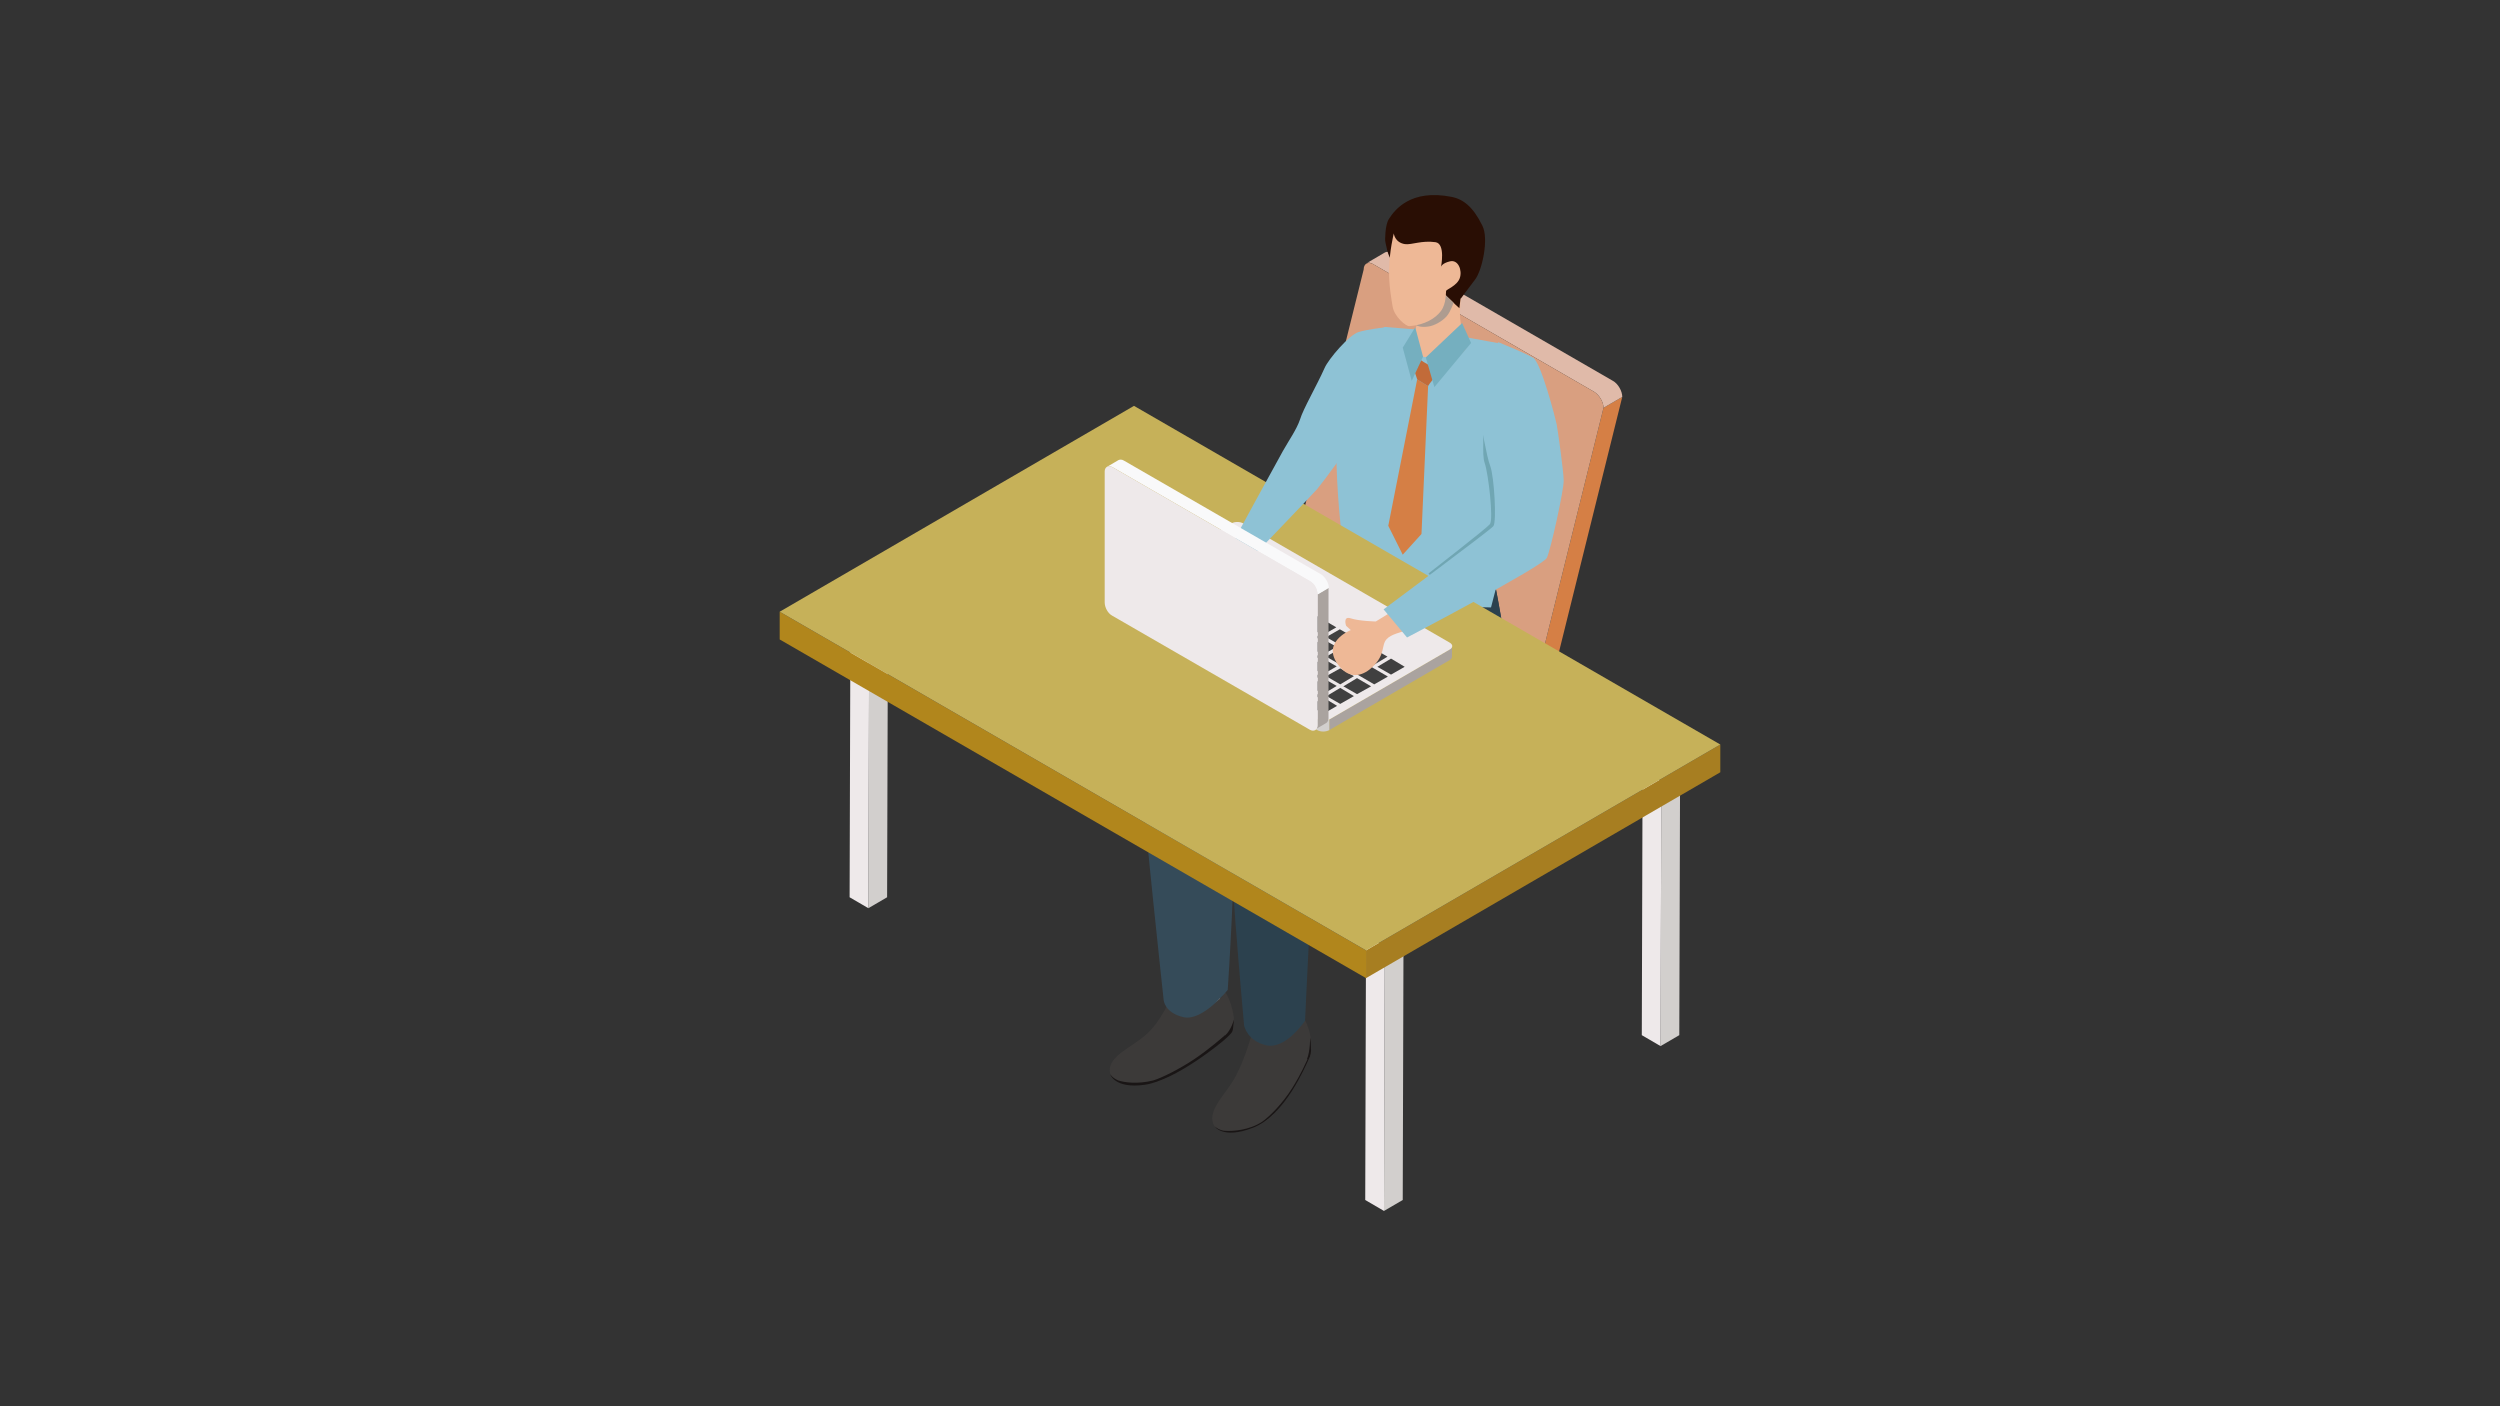 <?xml version="1.0" encoding="UTF-8"?>
<svg id="_レイヤー_1" data-name="レイヤー_1" xmlns="http://www.w3.org/2000/svg" version="1.1" viewBox="0 0 640 360">
  <rect x="0" y="0" width="640" height="360" fill="#333333" stroke="none"/>
  <!-- Generator: Adobe Illustrator 29.3.0, SVG Export Plug-In . SVG Version: 2.1.0 Build 146)  -->
  <defs>
    <style>
      .st0 {
        fill: #f9f9fa;
      }

      .st1 {
        fill: #2c414e;
      }

      .st2 {
        fill: #b1861c;
      }

      .st3 {
        fill: #c6b159;
      }

      .st4 {
        fill: #354b59;
      }

      .st5 {
        fill: #c26b39;
      }

      .st6 {
        fill: #ae9c90;
      }

      .st7 {
        fill: #a77e21;
      }

      .st8 {
        fill: #eee9ea;
      }

      .st9 {
        fill: #eeb896;
      }

      .st10 {
        fill: #404040;
      }

      .st11 {
        fill: #191515;
      }

      .st12 {
        fill: #d57f45;
      }

      .st13 {
        fill: #aaa39f;
      }

      .st14 {
        fill: #8ec2d5;
      }

      .st15 {
        fill: #d2cfcd;
      }

      .st16 {
        fill: #d99f80;
      }

      .st17 {
        fill: #290e04;
      }

      .st18 {
        fill: #75afbf;
      }

      .st19 {
        fill: #3c3a39;
      }

      .st20 {
        fill: #70a6b3;
      }

      .st21 {
        fill: #e0baa9;
      }
    </style>
  </defs>
  <g>
    <path class="st12" d="M410.5,104.4l-19.9,80.2c0,.7-.3,1.3-.7,1.5l4.8-2.8c.4-.2.7-.8.7-1.5l19.9-80.2-4.8,2.8Z"/>
    <path class="st21" d="M412.9,97.5l-56.6-32.7c-.7-.4-1.3-.4-1.7-.2l-4.8,2.8c.4-.3,1-.2,1.7.2l56.6,32.7c1.3.8,2.4,2.6,2.4,4.1l4.8-2.8c0-1.5-1.1-3.4-2.4-4.1Z"/>
    <path class="st16" d="M408.1,100.3c1.3.8,2.4,2.6,2.4,4.1l-19.9,80.2c0,1.5-1.1,2.1-2.4,1.4l-56.6-32.7c-1.3-.8-2.4-2.6-2.4-4.1l19.9-80.2c0-1.5,1.1-2.1,2.4-1.4l56.6,32.7Z"/>
  </g>
  <g>
    <polygon class="st15" points="222.5 164.8 227.3 162 227.1 229.7 222.3 232.5 222.5 164.8"/>
    <polygon class="st8" points="222.5 164.8 222.3 232.5 217.5 229.7 217.7 162 222.5 164.8"/>
  </g>
  <g>
    <polygon class="st15" points="354.5 242.3 359.3 239.5 359.1 307.2 354.3 310 354.5 242.3"/>
    <polygon class="st8" points="354.5 242.3 354.3 310 349.5 307.2 349.7 239.5 354.5 242.3"/>
  </g>
  <g>
    <polygon class="st15" points="425.3 200 430.1 197.2 429.9 265 425.1 267.8 425.3 200"/>
    <polygon class="st8" points="425.3 200 425.1 267.8 420.3 265 420.5 197.2 425.3 200"/>
  </g>
  <g>
    <polygon class="st9" points="312.3 239.1 312.3 257.9 302.5 262.7 301.4 240.4 312.3 239.1"/>
    <g>
      <path class="st19" d="M312.6,253.3s1.3,0,2.5,3.8c1.1,3.5.8,4.8.5,6.6-.4,1.8-13.2,11-18.7,13-5.6,2-12.7,1.1-12.8-2.6-.2-3.7,5.5-6,8.9-8.9,4.6-3.8,7-10.6,7-10.6l3.5,1.3s0,3.7,1.9,3.3c2.3-.4,5.6-2.4,7.2-3.8,1.1-.9,0-2.1,0-2.1Z"/>
      <path class="st11" d="M313.6,265c-.8.7-4.1,3.6-7.8,6.1s-8.5,4.9-10.6,5.5c-4,1-7.4.5-8.9,0-1.5-.6-2.1-1.6-2.1-1.6,0,0,1.1,3.8,8.9,2.7s19.8-10.9,20.9-12c1.1-1.1,1.6-1.3,1.7-2.7.2-1.4.2-2,.2-2,0,0-.7,2.7-2.3,4.1Z"/>
    </g>
    <polygon class="st9" points="332.6 248.7 332.6 264.6 322.8 269.5 321.8 250 332.6 248.7"/>
    <path class="st4" d="M368,148s2.2,24.6,2.2,34.8c0,10.2-45.9,25.7-54.4,23.4.8,13.2-1.5,47.2-1.5,47.2,0,0-6.4,8.1-11.3,7-4.9-1.1-5.1-4.4-5.1-4.4,0,0-5.2-47.8-5.5-56-.3-8.2,38.3-30.7,47.2-35.2,2-8.6,7.7-20.1,7.7-20.1l20.7,3.3Z"/>
    <g>
      <path class="st19" d="M332.6,259.6s1-.2,2.3,3.5c.8,2.2.8,4.5.7,6.4,0,1.9-6.3,13.1-10.8,16.9-4.6,3.8-12.8,4.7-14.2,1.3-1.4-3.5,3.1-7.6,5.3-11.4,3-5.2,4.7-12.2,4.7-12.2h3.7s1.1,3.9,2.8,2.9c2-1.2,3.7-3.2,4.8-5,.7-1.3.6-2.5.6-2.5Z"/>
      <path class="st11" d="M334.7,271.2c-.5,1-1.4,3.3-3.8,7.2-2.6,4.2-6,7.5-7.7,8.7-3.4,2.3-7.7,2.5-9.4,2.4-1.6,0-2.8-1.1-2.8-1.1,0,0,2.1,3.3,9.8.3,8.1-3.1,13.4-15.8,14.1-17.2.7-1.4.8-2.1.7-3.5,0-1.5-.2-2.4-.2-2.4,0,0,0,3.6-.8,5.5Z"/>
    </g>
    <path class="st1" d="M382.9,150.5s3.8,20,4.8,30.2-38.4,30.4-50.7,30.4c-1.3,13.5-2.9,50.2-2.9,50.2,0,0-4.9,7.4-9.9,6.3-4.9-1.1-5.7-5-5.7-5,0,0-4.8-51.9-3.7-60,1.1-8.2,39.6-26.9,41.5-35.5,2-8.6,4.8-20.1,4.8-20.1l21.8,3.6Z"/>
    <path class="st1" d="M382.9,150.5l-21.8-3.6s0,0,0,0l-13.8-2.2s-5.7,11.5-7.7,20.1c3.6,8.4,49.2,28.3,48.1,15.9-.9-10.2-4.8-30.2-4.8-30.2Z"/>
    <path class="st14" d="M365.7,84.6l18.7,3.4s-4.4,6.1-5.7,13.6c-1.4,8.1,10.6,7.7,10.9,10.4,1.2,9.8-7.9,43.5-7.9,43.5,0,0-19.7-.3-25.8-1.7-7.2-1.6-10.4-5.8-10.4-5.8,0,0-3.5-11.5-3.5-38.4,0-17.4,12.5-25.9,12.5-25.9l11.2.9Z"/>
    <g>
      <path class="st9" d="M374.3,75s-2,8.6,1.6,11.6c1.8,1.5-5.4,8.7-11.5,8.7-4.7,0-5.2-5.2-3.6-7.9,4.3-7.2,2.2-13.2,2.2-13.2l11.3.8Z"/>
      <path class="st17" d="M374,76.4s1.6-2.2,3.6-4.8c1.8-2.3,3.6-10.4,1.9-13.8-2.3-4.7-4.8-6.8-7.9-7.4-10.5-2.1-14.6,3.4-16,5.6-1.1,1.6-1,5.6-1,5.6,0,0,.8,4.9,1.7,4.7,1.2-.2,2.4-1.9,3.6-1.8,5.8.5,7.5,6.3,7.5,7.5,0,1.4,6.2,6.9,6.2,6.9l.3-2.5Z"/>
      <path class="st6" d="M369.9,75.3l-7.3,8s1,.6,3,.3c1.6-.2,3.7-1.4,4.8-2.7,1-1.2,1.7-3.4,1.7-3.4l-2.3-2.2Z"/>
      <path class="st9" d="M356.8,59.8s-1.1,4.4-1.2,9.2c-.1,3.9.7,8.2.9,9.4.4,2.7,3.5,5.2,4.3,5.1,3.9-.3,6.7-2,8.1-3.9,1.4-1.9,1.2-4.7,1.3-5.1,0-.4,2.8-1.3,3.5-3.3.7-2-.4-4.8-2.5-4.3-2.1.5-2.3,1.4-2.3,1.4,0,0,1.2-5.9-1.4-6.3-3.6-.5-6,.7-7.8.5-2.7-.4-2.9-2.8-2.9-2.8Z"/>
    </g>
    <polygon class="st14" points="363.2 91.1 366.2 91.7 366.8 94.4 362.4 93 363.2 91.1"/>
    <g>
      <polygon class="st12" points="362.9 97.2 362.8 97.1 355.4 134.6 359.1 142 363.9 136.7 365.6 98.8 365.5 98.8 362.9 97.2"/>
      <polygon class="st5" points="365.7 93.4 364.5 92.7 363.9 92.3 363 91.7 361.6 93.6 362.3 95.6 362.8 97.1 362.9 97.2 365.5 98.8 365.6 98.8 366 98.2 367 96.9 365.7 93.4"/>
    </g>
    <polygon class="st18" points="374.3 82.7 376.6 87.8 367.2 99.1 365 91.5 374.3 82.7"/>
    <polygon class="st18" points="362.3 83.8 364.3 91.3 361.4 97.5 359.1 89 362.3 83.8"/>
  </g>
  <g>
    <polygon class="st7" points="440.4 190.6 440.4 197.7 349.7 250.4 349.7 243.3 440.4 190.6"/>
    <polygon class="st2" points="349.7 243.3 349.7 250.4 199.6 163.7 199.6 156.6 349.7 243.3"/>
    <polygon class="st3" points="440.4 190.6 349.7 243.3 199.6 156.6 290.3 103.9 440.4 190.6"/>
  </g>
  <g>
    <path class="st13" d="M371.1,166.3l-30.8,17.9v2.7s30.8-17.9,30.8-17.9c.4-.2.6-.6.6-.9v-2.7c0,.3-.2.6-.6.9Z"/>
    <path class="st15" d="M337.2,184.2l-52.8-30.5c-.4-.3-.6-.6-.6-.9v2.7c0,.3.2.7.6.9l52.8,30.5c.9.5,2.2.5,3.1,0v-2.7c-.8.5-2.2.5-3.1,0Z"/>
    <path class="st8" d="M371.1,164.5c.9.5.9,1.3,0,1.8l-30.8,17.9c-.8.5-2.2.5-3.1,0l-52.8-30.5c-.9-.5-.9-1.3,0-1.8l30.8-17.9c.9-.5,2.2-.5,3.1,0l52.8,30.5Z"/>
    <g>
      <g>
        <polygon class="st10" points="338.8 178.6 342.3 180.7 338.8 182.7 335.3 180.7 338.8 178.6"/>
        <polygon class="st10" points="334.4 176.1 337.9 178.1 334.4 180.2 330.9 178.1 334.4 176.1"/>
        <polygon class="st10" points="330 173.6 333.5 175.6 330 177.6 326.5 175.6 330 173.6"/>
        <polygon class="st10" points="325.6 171.1 329.2 173.1 325.6 175.1 322.1 173.1 325.6 171.1"/>
        <polygon class="st10" points="321.3 168.5 324.8 170.6 321.3 172.6 317.8 170.6 321.3 168.5"/>
        <polygon class="st10" points="316.9 166 320.4 168 316.9 170.1 313.4 168 316.9 166"/>
        <polygon class="st10" points="312.5 163.5 316 165.5 312.5 167.5 309 165.5 312.5 163.5"/>
        <polygon class="st10" points="308.1 160.9 311.7 163 308.1 165 304.6 163 308.1 160.9"/>
        <polygon class="st10" points="303.8 158.4 307.3 160.5 303.8 162.5 300.2 160.5 303.8 158.4"/>
        <polygon class="st10" points="299.4 155.9 302.9 157.9 299.4 160 295.9 157.9 299.4 155.9"/>
        <polygon class="st10" points="295 153.4 298.5 155.4 295 157.4 291.5 155.4 295 153.4"/>
        <polygon class="st10" points="290.6 150.8 294.2 152.9 290.6 154.9 287.1 152.9 290.6 150.8"/>
      </g>
      <g>
        <polygon class="st10" points="343.1 176.1 346.6 178.2 343.1 180.2 339.6 178.2 343.1 176.1"/>
        <polygon class="st10" points="338.7 173.6 342.2 175.6 338.7 177.7 335.2 175.6 338.7 173.6"/>
        <polygon class="st10" points="334.4 171.1 337.9 173.1 334.4 175.1 330.8 173.1 334.4 171.1"/>
        <polygon class="st10" points="330 168.6 333.5 170.6 330 172.6 326.5 170.6 330 168.6"/>
        <polygon class="st10" points="325.6 166 329.1 168.1 325.6 170.1 322.1 168.1 325.6 166"/>
        <polygon class="st10" points="321.2 163.5 324.7 165.5 321.2 167.6 317.7 165.5 321.2 163.5"/>
        <polygon class="st10" points="316.8 161 320.4 163 316.8 165 313.3 163 316.8 161"/>
        <polygon class="st10" points="312.5 158.4 316 160.5 312.5 162.5 309 160.5 312.5 158.4"/>
        <polygon class="st10" points="308.1 155.9 311.6 158 308.1 160 304.6 158 308.1 155.9"/>
        <polygon class="st10" points="303.7 153.4 307.2 155.4 303.7 157.5 300.2 155.4 303.7 153.4"/>
        <polygon class="st10" points="299.3 150.9 302.9 152.9 299.3 154.9 295.8 152.9 299.3 150.9"/>
        <polygon class="st10" points="295 148.3 298.5 150.4 295 152.4 291.4 150.4 295 148.3"/>
      </g>
      <g>
        <polygon class="st10" points="347.4 173.6 351 175.7 347.4 177.7 343.9 175.7 347.4 173.6"/>
        <polygon class="st10" points="343.1 171.1 346.6 173.1 343.1 175.2 339.5 173.1 343.1 171.1"/>
        <polygon class="st10" points="338.7 168.6 342.2 170.6 338.7 172.6 335.2 170.6 338.7 168.6"/>
        <polygon class="st10" points="334.3 166.1 337.8 168.1 334.3 170.1 330.8 168.1 334.3 166.1"/>
        <polygon class="st10" points="329.9 163.5 333.4 165.6 329.9 167.6 326.4 165.6 329.9 163.5"/>
        <polygon class="st10" points="325.6 161 329.1 163 325.6 165.1 322 163 325.6 161"/>
        <polygon class="st10" points="321.2 158.5 324.7 160.5 321.2 162.5 317.7 160.5 321.2 158.5"/>
        <polygon class="st10" points="316.8 155.9 320.3 158 316.8 160 313.3 158 316.8 155.9"/>
        <polygon class="st10" points="312.4 153.4 315.9 155.5 312.4 157.5 308.9 155.5 312.4 153.4"/>
        <polygon class="st10" points="308 150.9 311.6 152.9 308 155 304.5 152.9 308 150.9"/>
        <polygon class="st10" points="303.7 148.4 307.2 150.4 303.7 152.4 300.2 150.4 303.7 148.4"/>
        <polygon class="st10" points="299.3 145.8 302.8 147.9 299.3 149.9 295.8 147.9 299.3 145.8"/>
      </g>
      <polygon class="st10" points="347.4 168.6 355.3 173.2 351.8 175.2 343.9 170.6 347.4 168.6"/>
      <polygon class="st10" points="343 166.1 346.5 168.1 343 170.1 339.5 168.1 343 166.1"/>
      <polygon class="st10" points="338.6 163.6 342.2 165.6 338.6 167.6 335.1 165.6 338.6 163.6"/>
      <polygon class="st10" points="334.3 161 337.8 163.1 334.3 165.1 330.7 163.1 334.3 161"/>
      <polygon class="st10" points="329.9 158.5 333.4 160.5 329.9 162.6 326.4 160.5 329.9 158.5"/>
      <polygon class="st10" points="325.5 156 329 158 325.5 160 322 158 325.5 156"/>
      <polygon class="st10" points="321.1 153.4 324.6 155.5 321.1 157.5 317.6 155.5 321.1 153.4"/>
      <polygon class="st10" points="316.8 150.9 320.3 153 316.8 155 313.2 153 316.8 150.9"/>
      <polygon class="st10" points="312.4 148.4 315.9 150.4 312.4 152.5 308.9 150.4 312.4 148.4"/>
      <polygon class="st10" points="303.6 143.3 311.5 147.9 308 149.9 300.1 145.4 303.6 143.3"/>
      <polygon class="st10" points="356.1 168.6 359.6 170.7 356.1 172.7 352.6 170.7 356.1 168.6"/>
      <polygon class="st10" points="351.7 166.1 355.2 168.1 351.7 170.2 348.2 168.1 351.7 166.1"/>
      <polygon class="st10" points="347.3 163.6 350.9 165.6 347.3 167.6 343.8 165.6 347.3 163.6"/>
      <polygon class="st10" points="343 161.1 346.5 163.1 343 165.1 339.5 163.1 343 161.1"/>
      <polygon class="st10" points="325.5 150.9 342.1 160.6 338.6 162.6 321.9 153 325.5 150.9"/>
      <polygon class="st10" points="321.1 148.4 324.6 150.5 321.1 152.5 317.6 150.5 321.1 148.4"/>
      <polygon class="st10" points="316.7 145.9 320.2 147.9 316.7 150 313.2 147.9 316.7 145.9"/>
      <polygon class="st10" points="312.3 143.4 315.8 145.4 312.3 147.4 308.8 145.4 312.3 143.4"/>
      <polygon class="st10" points="308 140.8 311.5 142.9 308 144.9 304.4 142.9 308 140.8"/>
    </g>
  </g>
  <g>
    <path class="st20" d="M384.8,89s-3.1,3.1-4.6,5.1-1.8,10.1-1.1,12.7c1.2,4.8.1,9.2,1,11.8s2.3,14.4,1.3,15.6c-.9,1.1-15.7,12.6-15.7,12.6l6,7.2s21.2-9.1,22.1-11.2c1-2.1,4.4-17.6,4.3-19.8,0-2.2-1.5-12.9-1.8-14.4s-4-15.8-6-17c-2.1-1.3-5.5-2.5-5.5-2.5Z"/>
    <path class="st9" d="M372.2,155.4c-8.5,6.4-15,5.8-17.2,8.2-1.5,1.6-.2,3.9-3.7,7.2-1.9,1.8-5.4,3.6-8.5-.3-4.9-6.1,3-9.2,3-9.2l-1.2-1.1s-.9-2.6,1.2-1.9c2.1.7,6.4.8,6.4.8,0,0,11.6-7,14.6-9.5s8.6,3.5,5.4,5.9Z"/>
    <path class="st14" d="M383.6,87.6s-2.7,2.7-4.2,4.7c-1.4,2-1.8,10.1-1.1,12.7,1.2,4.8,2.2,11.7,3.2,14.3s1.7,14.3.8,15.4-28.1,21.3-28.1,21.3l6,7.2s34.9-18.3,35.8-20.4c1-2.1,4.4-17.6,4.3-19.8,0-2.2-1.5-12.9-1.8-14.4-.3-1.5-4-15.8-6-17s-8.7-3.9-8.7-3.9Z"/>
  </g>
  <g>
    <path class="st9" d="M322,129.4c-3.2,4.2-5.8,9.8-6.8,10.6-1.7,1.3-3.9-.2-7.6,2.9-1.9,1.7-4.2,5-.6,8.5,5.5,5.5,9.5-2,9.5-2l.9,1.3s2.5,1.2,2-1c-.5-2.1,0-6.5,0-6.5,0,0,3.6-5,7.9-8.5,6.4-5.1-.4-11.9-5.3-5.4Z"/>
    <path class="st14" d="M354.5,83.8s-4.4.5-6.7,1.2c-2.4.7-7.7,6.9-8.7,9.2-2,4.5-5.5,10.5-6.3,13.2-.9,2.6-2.7,5.1-4.4,8.1s-12.2,22.3-12.2,22.3l4.5,4.7s14.9-15.5,16.5-17.3c2.3-2.8,6.5-8.8,7.9-10.6,1.3-1.8,5.4-6.3,6-7.6s8.4-12.4,7.5-14.6c-.9-2.3-3.9-8.5-3.9-8.5Z"/>
  </g>
  <g>
    <path class="st13" d="M337.3,152.1v33.5c0,.6-.3,1-.7,1.2l2.9-1.7c.3-.2.6-.6.6-1.2v-33.5c0,0-2.8,1.7-2.8,1.7Z"/>
    <path class="st0" d="M338.3,147.1l-50.6-29.2c-.5-.3-1-.3-1.4-.1l-2.9,1.7c.4-.2.8-.2,1.4.1l50.6,29.2c1.1.6,1.9,2.1,1.9,3.4l2.9-1.7c0-1.2-.9-2.7-1.9-3.4Z"/>
    <path class="st8" d="M335.4,148.8c1.1.6,1.9,2.1,1.9,3.4v33.5c0,1.2-1,1.7-2,1.1l-50.6-29.2c-1.1-.6-1.9-2.1-1.9-3.4v-33.5c0-1.2,1-1.7,2-1.1l50.6,29.2Z"/>
  </g>
</svg>